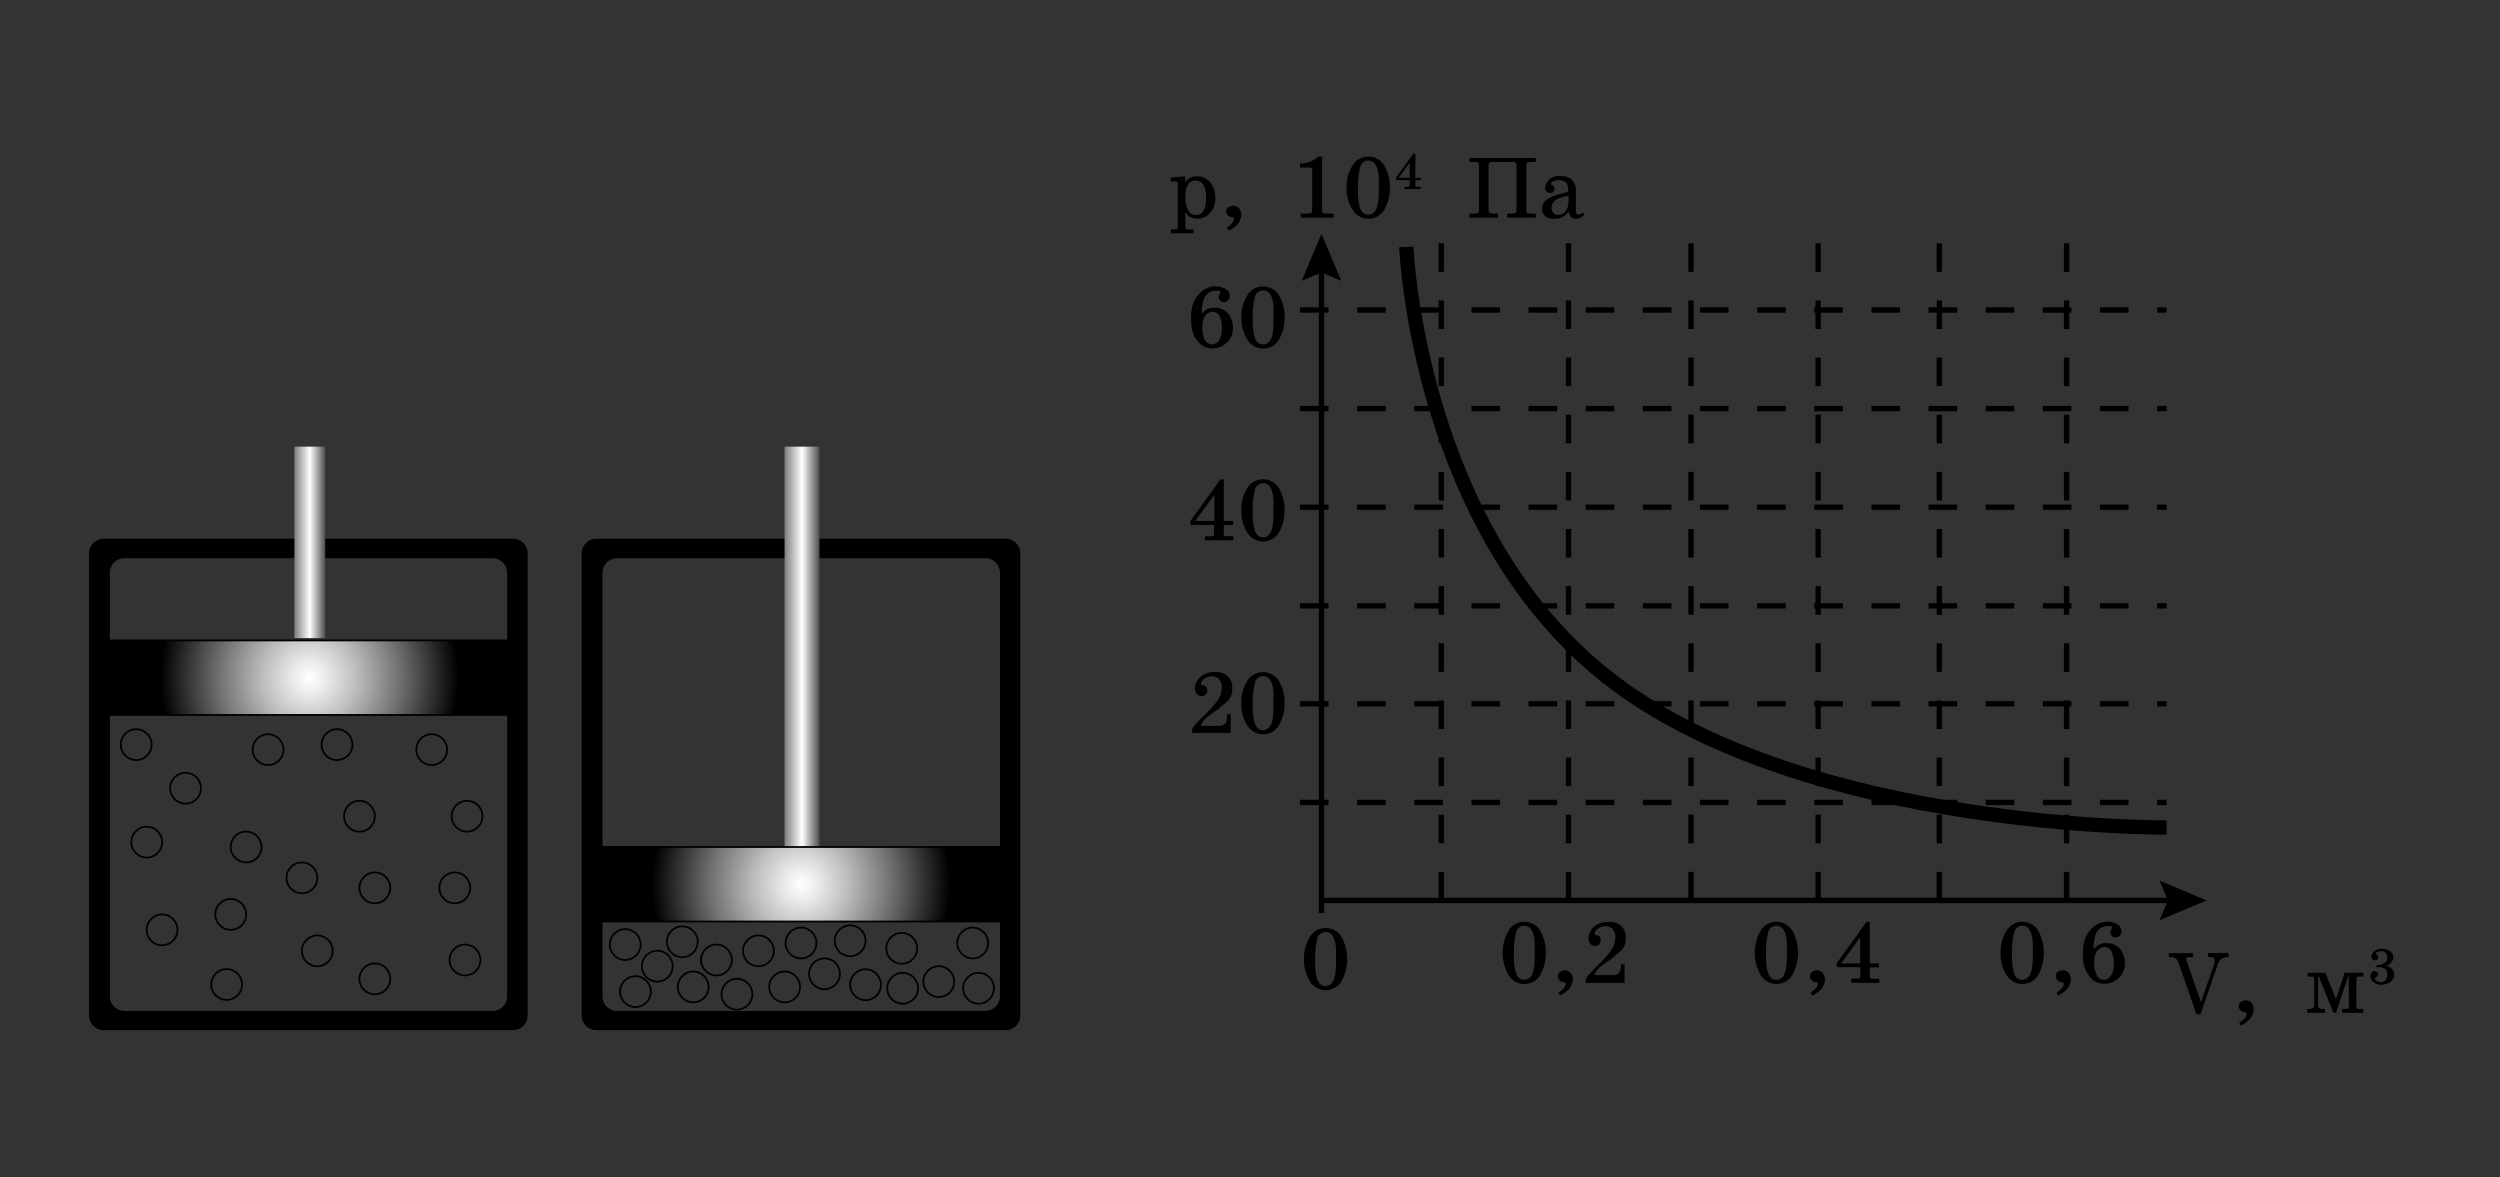 <svg xmlns="http://www.w3.org/2000/svg" xmlns:xlink="http://www.w3.org/1999/xlink" width="350" height="164.82" viewBox="0 0 350 164.82">
  <rect x="0" y="0" width="350" height="164.82" fill="#333333" stroke="none"/>
  <defs>
    <style>
      .cls-1, .cls-5, .cls-8 {
        fill: none;
      }

      .cls-1, .cls-2, .cls-3, .cls-4, .cls-5, .cls-8 {
        stroke: #000;
        stroke-miterlimit: 10;
      }

      .cls-1, .cls-2 {
        stroke-width: 0.75px;
      }

      .cls-2 {
        fill: #fff;
        stroke-dasharray: 4;
      }

      .cls-3, .cls-4, .cls-5 {
        stroke-width: 0.25px;
      }

      .cls-3 {
        fill: url(#Безымянный_градиент_7);
      }

      .cls-4 {
        fill: url(#Безымянный_градиент_7-2);
      }

      .cls-6 {
        fill: url(#Безымянный_градиент_17);
      }

      .cls-7 {
        fill: url(#Безымянный_градиент_17-2);
      }

      .cls-8 {
        stroke-width: 2px;
      }
    </style>
    <radialGradient id="Безымянный_градиент_7" data-name="Безымянный градиент 7" cx="43.32" cy="94.87" r="20.92" gradientUnits="userSpaceOnUse">
      <stop offset="0" stop-color="#fff"/>
      <stop offset="0.1" stop-color="#ededed"/>
      <stop offset="0.31" stop-color="#bebebe"/>
      <stop offset="0.6" stop-color="#727272"/>
      <stop offset="0.96" stop-color="#0b0b0b"/>
      <stop offset="1"/>
    </radialGradient>
    <radialGradient id="Безымянный_градиент_7-2" cx="112.14" cy="123.8" r="20.92" xlink:href="#Безымянный_градиент_7"/>
    <linearGradient id="Безымянный_градиент_17" data-name="Безымянный градиент 17" x1="41.22" y1="75.93" x2="45.53" y2="75.93" gradientUnits="userSpaceOnUse">
      <stop offset="0.01" stop-color="gray"/>
      <stop offset="0.5" stop-color="#fff"/>
      <stop offset="1" stop-color="#4d4d4d"/>
    </linearGradient>
    <linearGradient id="Безымянный_градиент_17-2" x1="109.84" y1="90.49" x2="114.73" y2="90.49" xlink:href="#Безымянный_градиент_17"/>
  </defs>
  <g id="Слой_2" data-name="Слой 2">
    <g>
      <g>
        <polyline class="cls-1" points="185.01 37.22 185.01 125.88 185.01 127.81"/>
        <polygon points="182.23 39.32 185.01 38.14 187.78 39.32 185.01 32.74 182.23 39.32"/>
      </g>
      <g>
        <line class="cls-1" x1="304.43" y1="126.06" x2="185.01" y2="126.06"/>
        <polygon points="302.33 123.28 303.51 126.06 302.33 128.84 308.91 126.06 302.33 123.28"/>
      </g>
      <line class="cls-2" x1="182" y1="43.4" x2="303.32" y2="43.4"/>
      <line class="cls-2" x1="182" y1="57.2" x2="303.32" y2="57.2"/>
      <line class="cls-2" x1="182" y1="71.01" x2="303.32" y2="71.01"/>
      <line class="cls-2" x1="182" y1="84.82" x2="303.32" y2="84.82"/>
      <line class="cls-2" x1="182" y1="98.53" x2="303.32" y2="98.53"/>
      <line class="cls-2" x1="182" y1="112.34" x2="303.32" y2="112.34"/>
      <line class="cls-2" x1="201.78" y1="126.06" x2="201.78" y2="30.47"/>
      <line class="cls-2" x1="219.59" y1="126.06" x2="219.59" y2="30.47"/>
      <line class="cls-2" x1="236.74" y1="126.06" x2="236.74" y2="30.47"/>
      <line class="cls-2" x1="254.54" y1="126.06" x2="254.54" y2="30.47"/>
      <line class="cls-2" x1="271.51" y1="126.06" x2="271.51" y2="30.47"/>
      <line class="cls-2" x1="289.32" y1="126.06" x2="289.32" y2="30.47"/>
      <g>
        <path d="M168.26,43.84h.07l.14-.13a1.92,1.92,0,0,1,1.59-.62,2.35,2.35,0,0,1,1.92.85,3.16,3.16,0,0,1,.63,2.05,2.71,2.71,0,0,1-.39,1.42,2.76,2.76,0,0,1-1.07,1,2.9,2.9,0,0,1-1.42.37,2.52,2.52,0,0,1-1.77-.71,3.73,3.73,0,0,1-1-1.66,4.66,4.66,0,0,1-.2-1.33v-.74a.54.54,0,0,0,0-.11l0-.34c0-.12,0-.27.06-.44a4.06,4.06,0,0,1,2.05-3.07,2.78,2.78,0,0,1,1.26-.29,2.92,2.92,0,0,1,1.32.29,1.14,1.14,0,0,1,.7,1.05.85.85,0,0,1-.23.62.81.81,0,0,1-.61.24.65.65,0,0,1-.51-.23.75.75,0,0,1-.19-.53.8.8,0,0,1,.12-.35.74.74,0,0,0,.12-.33v0c0-.09-.15-.14-.46-.14h-.14a1.77,1.77,0,0,0-1.73,1.19A5.11,5.11,0,0,0,168.26,43.84Zm.06,2a4,4,0,0,0,.26,1.51,1.2,1.2,0,0,0,1.13.86,1.06,1.06,0,0,0,.6-.18c.5-.33.74-1,.74-2.11a3.61,3.61,0,0,0-.24-1.51,1.14,1.14,0,0,0-1-.77l-.23,0C168.73,43.89,168.32,44.61,168.32,45.86Z"/>
        <path d="M176.83,48.8h0a2.54,2.54,0,0,1-2.18-1.23,5.33,5.33,0,0,1-.85-3.11,5.44,5.44,0,0,1,.84-3.14,2.54,2.54,0,0,1,2.19-1.22,2.59,2.59,0,0,1,2.36,1.49,5.83,5.83,0,0,1,.66,2.87,5.91,5.91,0,0,1-.67,2.85A2.56,2.56,0,0,1,176.83,48.8Zm0-.58c.66,0,1.1-.46,1.32-1.39a11.2,11.2,0,0,0,.15-2.18v-1q0-.3,0-.72c-.13-1.52-.61-2.27-1.44-2.27a1.16,1.16,0,0,0-1.19,1,10.64,10.64,0,0,0-.29,2.5v.62a9,9,0,0,0,.18,2.08C175.75,47.79,176.19,48.22,176.83,48.22Z"/>
        <path d="M171.33,67.11v5.82h1.3v.56h-1.3v1.24a.31.31,0,0,0,.34.35h1v.56H168.7v-.56h.93c.22,0,.33-.12.33-.35V73.49h-3.3v-.56l4.2-5.82Zm-4,5.82H170V69.28Z"/>
        <path d="M176.81,75.8h0a2.54,2.54,0,0,1-2.17-1.23,5.33,5.33,0,0,1-.85-3.11,5.51,5.51,0,0,1,.83-3.14,2.56,2.56,0,0,1,2.19-1.22,2.6,2.6,0,0,1,2.37,1.49,5.83,5.83,0,0,1,.66,2.87,5.91,5.91,0,0,1-.67,2.85A2.57,2.57,0,0,1,176.81,75.8Zm0-.58c.67,0,1.11-.46,1.32-1.39a10.29,10.29,0,0,0,.16-2.18v-1a6.75,6.75,0,0,0,0-.72c-.13-1.52-.6-2.27-1.44-2.27a1.15,1.15,0,0,0-1.18,1,10.14,10.14,0,0,0-.29,2.5v.62a9,9,0,0,0,.18,2.08Q175.85,75.22,176.81,75.22Z"/>
        <path d="M171.79,100.24V100h.51v2.61h-5.4v-.49a2.69,2.69,0,0,1,.53-.78l.73-.76c.29-.28.67-.67,1.14-1.16A9.76,9.76,0,0,0,170.5,98a3.21,3.21,0,0,0,.55-1.75,1.7,1.7,0,0,0-.36-1.13,1.26,1.26,0,0,0-1-.43,1.88,1.88,0,0,0-1,.3,1,1,0,0,0-.56.81c0,.08.08.12.25.14a.72.72,0,0,1,.46.19.76.76,0,0,1,.17.5v.07a.77.77,0,0,1-.77.76.85.85,0,0,1-.69-.32,1.17,1.17,0,0,1-.26-.76,2.17,2.17,0,0,1,.82-1.64,2.65,2.65,0,0,1,1.86-.64,3.15,3.15,0,0,1,.44,0,2.07,2.07,0,0,1,2.1,2.25A2.3,2.3,0,0,1,172,98a5,5,0,0,1-.72.66c-.18.14-.43.36-.77.65-.91.64-1.44,1-1.58,1.15a2.71,2.71,0,0,0-.84,1.16h2.53a1.12,1.12,0,0,0,.94-.35A1.61,1.61,0,0,0,171.79,100.24Z"/>
        <path d="M176.81,102.8h0a2.54,2.54,0,0,1-2.17-1.23,5.33,5.33,0,0,1-.85-3.11,5.51,5.51,0,0,1,.83-3.14,2.56,2.56,0,0,1,2.19-1.22,2.6,2.6,0,0,1,2.37,1.49,5.83,5.83,0,0,1,.66,2.87,5.91,5.91,0,0,1-.67,2.85A2.57,2.57,0,0,1,176.81,102.8Zm0-.58c.67,0,1.11-.46,1.32-1.39a10.29,10.29,0,0,0,.16-2.18v-1a6.75,6.75,0,0,0,0-.72c-.13-1.52-.6-2.27-1.44-2.27a1.15,1.15,0,0,0-1.18,1,10.14,10.14,0,0,0-.29,2.5v.62a9,9,0,0,0,.18,2.08Q175.85,102.22,176.81,102.22Z"/>
      </g>
      <path d="M185.57,138.62h0a2.56,2.56,0,0,1-2.18-1.23,6.18,6.18,0,0,1,0-6.24,2.54,2.54,0,0,1,2.19-1.23,2.59,2.59,0,0,1,2.36,1.49,6.5,6.5,0,0,1,0,5.73A2.56,2.56,0,0,1,185.57,138.62Zm0-.57c.66,0,1.1-.47,1.32-1.4a11.06,11.06,0,0,0,.15-2.18v-1q0-.28,0-.72c-.13-1.51-.61-2.27-1.44-2.27a1.17,1.17,0,0,0-1.19,1,10.76,10.76,0,0,0-.29,2.5v.62a8.92,8.92,0,0,0,.18,2.08C184.5,137.61,184.93,138.05,185.57,138.05Z"/>
      <g>
        <path d="M213.39,137.75h0a2.54,2.54,0,0,1-2.18-1.23,6.18,6.18,0,0,1,0-6.24,2.53,2.53,0,0,1,2.19-1.23,2.59,2.59,0,0,1,2.36,1.49,6.48,6.48,0,0,1,0,5.72A2.55,2.55,0,0,1,213.39,137.75Zm0-.58c.66,0,1.1-.46,1.32-1.39a11.2,11.2,0,0,0,.15-2.18v-1c0-.2,0-.43,0-.72-.13-1.52-.61-2.27-1.44-2.27a1.16,1.16,0,0,0-1.19,1,10.64,10.64,0,0,0-.29,2.5v.62a9,9,0,0,0,.18,2.08C212.32,136.74,212.75,137.17,213.39,137.17Z"/>
        <path d="M218.44,139.39v0l-.27-.39.59-.48a1.22,1.22,0,0,0,.45-.81c0-.12-.1-.19-.3-.22h0a.75.75,0,0,1-.57-.25.82.82,0,0,1-.23-.58.69.69,0,0,1,.3-.61,1.29,1.29,0,0,1,.69-.2,1,1,0,0,1,.8.37,1.47,1.47,0,0,1,.3.89.51.51,0,0,1,0,.16A2.45,2.45,0,0,1,219,139,5.09,5.09,0,0,1,218.44,139.39Z"/>
        <path d="M226.92,135.19V135h.52v2.61H222v-.49a2.5,2.5,0,0,1,.53-.78l.73-.76c.29-.28.67-.67,1.14-1.16a9.76,9.76,0,0,0,1.2-1.44,3.21,3.21,0,0,0,.55-1.75,1.72,1.72,0,0,0-.36-1.13,1.27,1.27,0,0,0-1-.43,1.85,1.85,0,0,0-1,.3,1,1,0,0,0-.56.81c0,.08.08.12.25.14a.72.72,0,0,1,.45.19.71.71,0,0,1,.17.5v.08a.73.73,0,0,1-.22.54.77.77,0,0,1-.55.21.87.87,0,0,1-.69-.32,1.16,1.16,0,0,1-.25-.76,2.19,2.19,0,0,1,.81-1.64,2.65,2.65,0,0,1,1.86-.64,3.15,3.15,0,0,1,.45,0,2.07,2.07,0,0,1,2.1,2.25,2.3,2.3,0,0,1-.48,1.57,6.49,6.49,0,0,1-.72.66c-.18.14-.44.36-.77.65-.91.64-1.44,1-1.59,1.15a2.71,2.71,0,0,0-.84,1.16h2.54a1.1,1.1,0,0,0,.93-.35A1.61,1.61,0,0,0,226.92,135.19Z"/>
      </g>
      <g>
        <path d="M248.69,137.75h0a2.54,2.54,0,0,1-2.18-1.23,6.18,6.18,0,0,1,0-6.24,2.53,2.53,0,0,1,2.19-1.23,2.59,2.59,0,0,1,2.36,1.49,6.48,6.48,0,0,1,0,5.72A2.55,2.55,0,0,1,248.69,137.75Zm0-.58c.66,0,1.1-.46,1.32-1.39a11.2,11.2,0,0,0,.15-2.18v-1c0-.2,0-.43,0-.72-.13-1.52-.61-2.27-1.44-2.27a1.16,1.16,0,0,0-1.19,1,10.64,10.64,0,0,0-.29,2.5v.62a9,9,0,0,0,.18,2.08C247.62,136.74,248.05,137.17,248.69,137.17Z"/>
        <path d="M253.74,139.39v0l-.27-.39.59-.48a1.22,1.22,0,0,0,.45-.81c0-.12-.1-.19-.3-.22h0a.75.75,0,0,1-.57-.25.82.82,0,0,1-.23-.58.69.69,0,0,1,.3-.61,1.29,1.29,0,0,1,.69-.2,1,1,0,0,1,.8.37,1.47,1.47,0,0,1,.3.89.51.51,0,0,1,0,.16,2.45,2.45,0,0,1-1.1,1.7A5.09,5.09,0,0,1,253.74,139.39Z"/>
        <path d="M261.77,129.06v5.82h1.29v.56h-1.29v1.24c0,.23.11.35.33.35h1v.56h-3.92V137h.92a.31.31,0,0,0,.34-.35v-1.24h-3.3v-.56l4.2-5.82Zm-4,5.82h2.65v-3.65Z"/>
      </g>
      <g>
        <path d="M283.12,137.75h0a2.54,2.54,0,0,1-2.18-1.23,5.33,5.33,0,0,1-.85-3.11,5.46,5.46,0,0,1,.83-3.13,2.55,2.55,0,0,1,2.2-1.23,2.59,2.59,0,0,1,2.36,1.49,6.48,6.48,0,0,1,0,5.72A2.56,2.56,0,0,1,283.12,137.75Zm0-.58c.66,0,1.1-.46,1.31-1.39a10.29,10.29,0,0,0,.16-2.18v-1a6.89,6.89,0,0,0,0-.72c-.12-1.52-.6-2.27-1.43-2.27a1.15,1.15,0,0,0-1.19,1,10.14,10.14,0,0,0-.29,2.5v.62a9,9,0,0,0,.18,2.08C282,136.74,282.47,137.17,283.12,137.17Z"/>
        <path d="M288.17,139.39v0l-.27-.39.59-.48a1.2,1.2,0,0,0,.44-.81c0-.12-.1-.19-.3-.22h0a.74.74,0,0,1-.57-.25.78.78,0,0,1-.24-.58.7.7,0,0,1,.31-.61,1.24,1.24,0,0,1,.69-.2,1,1,0,0,1,.79.37,1.41,1.41,0,0,1,.3.89.62.62,0,0,1,0,.16,2.48,2.48,0,0,1-1.1,1.7A5.09,5.09,0,0,1,288.17,139.39Z"/>
        <path d="M293.12,132.79h.07a.64.64,0,0,0,.15-.13,1.92,1.92,0,0,1,1.58-.62,2.33,2.33,0,0,1,1.92.85,3.1,3.1,0,0,1,.64,2.05,2.63,2.63,0,0,1-.4,1.42,2.69,2.69,0,0,1-1.07,1,2.87,2.87,0,0,1-1.42.37,2.54,2.54,0,0,1-1.77-.71,3.81,3.81,0,0,1-1-1.66,4.3,4.3,0,0,1-.21-1.33v-.74a.89.89,0,0,0,0-.11l0-.33q0-.19.06-.45a4.09,4.09,0,0,1,2.05-3.07,2.78,2.78,0,0,1,1.26-.29,2.86,2.86,0,0,1,1.32.29,1.13,1.13,0,0,1,.7,1.05.85.85,0,0,1-.23.62.79.79,0,0,1-.61.24.64.64,0,0,1-.5-.22.71.71,0,0,1-.08-.89.74.74,0,0,0,.12-.33v0c0-.09-.15-.14-.45-.14h-.15a1.76,1.76,0,0,0-1.72,1.19A5.33,5.33,0,0,0,293.12,132.79Zm.06,2a3.81,3.81,0,0,0,.27,1.51,1.18,1.18,0,0,0,1.12.86,1,1,0,0,0,.6-.18,2.39,2.39,0,0,0,.75-2.11,3.61,3.61,0,0,0-.24-1.51,1.16,1.16,0,0,0-1.05-.77l-.22,0C293.59,132.84,293.18,133.56,293.18,134.81Z"/>
      </g>
      <g>
        <path d="M164.45,25.4h-.53v-.54l2-.17v.86a1.85,1.85,0,0,1,1.58-.86,2.33,2.33,0,0,1,2,.93,3.44,3.44,0,0,1,.65,2.15,3,3,0,0,1-.71,2,2.41,2.41,0,0,1-1.91.85,1.84,1.84,0,0,1-.9-.24,1.77,1.77,0,0,1-.67-.63h-.1l.09.5v1.5a.38.38,0,0,0,.09.3.54.54,0,0,0,.33.07h.7v.54h-3.14v-.54h.53c.29,0,.43-.13.43-.38V25.79a.42.42,0,0,0-.09-.32A.69.69,0,0,0,164.45,25.4Zm1.49,2.19v.12a3.67,3.67,0,0,0,.3,1.51,1.22,1.22,0,0,0,1.15.86l.28,0c.79-.12,1.18-.91,1.18-2.37a3.47,3.47,0,0,0-.3-1.7,1.31,1.31,0,0,0-1.16-.73,1.28,1.28,0,0,0-.48.09C166.26,25.63,165.94,26.37,165.94,27.59Z"/>
        <path d="M172,32.27v0l-.26-.38.59-.48a1.26,1.26,0,0,0,.44-.82q0-.16-.3-.21h0a.79.79,0,0,1-.57-.25.85.85,0,0,1-.23-.58A.69.69,0,0,1,172,29a1.24,1.24,0,0,1,.69-.2,1,1,0,0,1,.79.38,1.36,1.36,0,0,1,.3.88.72.72,0,0,1,0,.17,2.45,2.45,0,0,1-1.11,1.69A7,7,0,0,1,172,32.27Z"/>
        <path d="M184.56,21.93h.54v7.44c0,.22,0,.36.13.43a.8.8,0,0,0,.47.1h1v.57h-4.59V29.9h1a.78.78,0,0,0,.47-.1c.09-.07.13-.21.13-.43V23.82c0-.25-.13-.37-.41-.37H182v-.57A3.68,3.68,0,0,0,184.56,21.93Z"/>
        <path d="M191.56,30.62h0a2.52,2.52,0,0,1-2.18-1.23,5.31,5.31,0,0,1-.85-3.11,5.4,5.4,0,0,1,.84-3.13,2.53,2.53,0,0,1,2.19-1.23,2.59,2.59,0,0,1,2.36,1.49,5.83,5.83,0,0,1,.66,2.87,5.84,5.84,0,0,1-.67,2.86A2.57,2.57,0,0,1,191.56,30.62Zm0-.57c.66,0,1.1-.47,1.32-1.4a11.06,11.06,0,0,0,.15-2.18v-1q0-.29,0-.72c-.13-1.51-.61-2.27-1.44-2.27a1.16,1.16,0,0,0-1.19,1,10.76,10.76,0,0,0-.29,2.5v.62a8.92,8.92,0,0,0,.18,2.08C190.48,29.61,190.92,30.05,191.56,30.05Z"/>
        <path d="M198.15,21.5v3.39h.76v.33h-.76v.72a.18.18,0,0,0,.2.2h.56v.33h-2.29v-.33h.54c.13,0,.19-.07.19-.2v-.72h-1.92v-.33l2.45-3.39Zm-2.34,3.39h1.54V22.76Z"/>
        <path d="M209.73,29.9v.57h-4V29.9h.72a.86.86,0,0,0,.48-.1c.09-.07.13-.21.13-.43V23.21c0-.22,0-.36-.13-.43a.83.83,0,0,0-.49-.1h-.72v-.57H215v.57h-.71a.82.82,0,0,0-.48.1.57.57,0,0,0-.12.43v6.16c0,.22,0,.36.13.43a.78.78,0,0,0,.47.1H215v.57h-4V29.9h.71a.8.8,0,0,0,.47-.1.52.52,0,0,0,.14-.43V23.21a.56.56,0,0,0-.13-.43.82.82,0,0,0-.48-.1H209a.76.76,0,0,0-.47.1c-.09.06-.13.2-.13.43v6.16a.56.56,0,0,0,.13.43.8.8,0,0,0,.47.1Z"/>
        <path d="M221.6,29.78l.23.25a4.68,4.68,0,0,1-.42.38,1.48,1.48,0,0,1-.81.21.86.86,0,0,1-.67-.26,1.59,1.59,0,0,1-.3-.69h-.07a2.17,2.17,0,0,1-2,.95,1.79,1.79,0,0,1-1.16-.3,1.39,1.39,0,0,1-.52-1.13c0-1.08,1.22-1.85,3.65-2.29v-.48c0-.79-.44-1.19-1.32-1.19h-.07a1.63,1.63,0,0,0-.62.14c-.24.11-.37.23-.37.37s.08.1.24.2a.5.5,0,0,1,.24.47.62.62,0,0,1-.17.44A.59.59,0,0,1,217,27h0a.68.68,0,0,1-.48-.19.67.67,0,0,1-.2-.48,1.32,1.32,0,0,1,.11-.55,1.9,1.9,0,0,1,2-1.12,2.37,2.37,0,0,1,1.46.35,2,2,0,0,1,.73,1.68v2.83c0,.36.15.53.42.53A1.24,1.24,0,0,0,221.6,29.78Zm-2-1.44v-.92a4.66,4.66,0,0,0-1.5.43,1.33,1.33,0,0,0-.88,1.15,1.26,1.26,0,0,0,.22.75.82.82,0,0,0,.68.33,1.33,1.33,0,0,0,1.1-.55A1.94,1.94,0,0,0,219.55,28.34Z"/>
      </g>
      <g>
        <path d="M306.2,134.73l1.94,5.57,1.66-4.79a2,2,0,0,0,.25-1v-.11a.36.36,0,0,0-.15-.28.45.45,0,0,0-.31-.13h-.47v-.56H312V134h-.17a1.33,1.33,0,0,0-1.25.78,3.29,3.29,0,0,0-.18.42s0,0,0,.07L308.06,142h-.55l-2.44-7a1.8,1.8,0,0,0-.37-.72A1,1,0,0,0,304,134h-.37v-.56H307V134h-.6c-.22,0-.33.09-.33.28A1.08,1.08,0,0,0,306.2,134.73Z"/>
        <path d="M313.76,143.59v0l-.27-.38.59-.48a1.24,1.24,0,0,0,.45-.82c0-.11-.1-.18-.3-.22h0a.78.78,0,0,1-.57-.24.79.79,0,0,1-.23-.58.68.68,0,0,1,.3-.61,1.2,1.2,0,0,1,.69-.21,1,1,0,0,1,.79.38,1.38,1.38,0,0,1,.3.88.72.72,0,0,1,0,.17,2.47,2.47,0,0,1-1.1,1.69A7,7,0,0,1,313.76,143.59Z"/>
        <path d="M323.07,136.72v-.54h2.47l1.5,3.7h0l1.21-3.7h2.62v.54h-.54a.68.68,0,0,0-.35.07.42.42,0,0,0-.09.32v3.75a.39.39,0,0,0,.09.31.48.48,0,0,0,.32.08h.57v.54h-3v-.54h.55a.48.48,0,0,0,.32-.08c.06,0,.09-.15.09-.31v-4.14h-.1l-1.68,5.07h-.36l-2.06-5.07h-.1v4a.47.47,0,0,0,.23.45,1.14,1.14,0,0,0,.54.09h.2v.54h-2.48v-.54h.15c.55,0,.82-.19.82-.55v-3.59a.42.42,0,0,0-.09-.32.69.69,0,0,0-.34-.07Z"/>
        <path d="M332.91,135.41h-.2v-.32h.13a1.61,1.61,0,0,0,1.14-.39.9.9,0,0,0,.23-.66,1,1,0,0,0-.21-.64.78.78,0,0,0-.61-.24,1.46,1.46,0,0,0-.49.09c-.2.08-.31.16-.31.27l.18.15a.38.38,0,0,1,.17.25v.15a.35.35,0,0,1-.13.27.49.49,0,0,1-.31.11h0a.52.52,0,0,1-.36-.14A.41.41,0,0,1,332,134a1,1,0,0,1,.47-.86,1.66,1.66,0,0,1,1-.3,1.89,1.89,0,0,1,1.07.3,1.06,1.06,0,0,1,.52.92,1.12,1.12,0,0,1-.36.77,1,1,0,0,1-.74.37h0v0a1.36,1.36,0,0,1,.87.4,1.15,1.15,0,0,1,.35.85,1.24,1.24,0,0,1-.57,1.05,2.08,2.08,0,0,1-1.19.35,1.58,1.58,0,0,1-1.4-.66.76.76,0,0,1-.16-.42c0-.54.2-.81.61-.81a.46.46,0,0,1,.36.15.56.56,0,0,1,.14.38l-.08.08a4,4,0,0,0-.35.36l-.09.09c0,.13.12.24.35.36a1.32,1.32,0,0,0,.55.14h0a.74.74,0,0,0,.65-.33,1.12,1.12,0,0,0,.22-.72,1,1,0,0,0-.24-.77A1.51,1.51,0,0,0,332.91,135.41Z"/>
      </g>
    </g>
    <g>
      <rect class="cls-3" x="14.19" y="89.66" width="58.25" height="10.43"/>
      <rect class="cls-4" x="83.02" y="118.58" width="58.25" height="10.43"/>
      <path d="M71.82,75.42H14.53a2.05,2.05,0,0,0-2.06,2v64.75a2.05,2.05,0,0,0,2.06,2.05H71.82a2.05,2.05,0,0,0,2.05-2.05V77.47A2.05,2.05,0,0,0,71.82,75.42ZM71,139.48A2.05,2.05,0,0,1,69,141.53H17.38a2.05,2.05,0,0,1-2-2.05V80.21a2.05,2.05,0,0,1,2-2.06H69A2.06,2.06,0,0,1,71,80.21Z"/>
      <path d="M140.79,75.42H83.5a2.05,2.05,0,0,0-2.06,2v64.75a2.05,2.05,0,0,0,2.06,2.05h57.29a2.05,2.05,0,0,0,2.05-2.05V77.47A2.05,2.05,0,0,0,140.79,75.42Zm-.8,64.06a2.05,2.05,0,0,1-2.06,2.05H86.35a2.05,2.05,0,0,1-2-2.05V80.21a2.05,2.05,0,0,1,2-2.06h51.58A2.06,2.06,0,0,1,140,80.21Z"/>
      <circle class="cls-5" cx="19.07" cy="104.25" r="2.16"/>
      <circle class="cls-5" cx="25.98" cy="110.35" r="2.16"/>
      <circle class="cls-5" cx="37.53" cy="104.95" r="2.16"/>
      <circle class="cls-5" cx="47.18" cy="104.25" r="2.16"/>
      <circle class="cls-5" cx="87.53" cy="132.24" r="2.16"/>
      <circle class="cls-5" cx="92.02" cy="135.27" r="2.16"/>
      <circle class="cls-5" cx="88.96" cy="138.83" r="2.16"/>
      <circle class="cls-5" cx="95.52" cy="131.85" r="2.16"/>
      <circle class="cls-5" cx="100.3" cy="134.4" r="2.16"/>
      <circle class="cls-5" cx="97.05" cy="138.17" r="2.16"/>
      <circle class="cls-5" cx="103.17" cy="139.19" r="2.16"/>
      <circle class="cls-5" cx="106.18" cy="133.12" r="2.16"/>
      <circle class="cls-5" cx="109.85" cy="138.17" r="2.16"/>
      <circle class="cls-5" cx="112.14" cy="132.02" r="2.16"/>
      <circle class="cls-5" cx="115.43" cy="136.33" r="2.16"/>
      <circle class="cls-5" cx="119.02" cy="131.71" r="2.16"/>
      <circle class="cls-5" cx="121.18" cy="137.86" r="2.16"/>
      <circle class="cls-5" cx="126.24" cy="132.77" r="2.16"/>
      <circle class="cls-5" cx="126.37" cy="138.36" r="2.16"/>
      <circle class="cls-5" cx="131.43" cy="137.43" r="2.16"/>
      <circle class="cls-5" cx="136.18" cy="132.02" r="2.16"/>
      <circle class="cls-5" cx="137" cy="138.36" r="2.16"/>
      <circle class="cls-5" cx="60.44" cy="104.95" r="2.16"/>
      <circle class="cls-5" cx="65.39" cy="114.27" r="2.16"/>
      <circle class="cls-5" cx="50.32" cy="114.27" r="2.16"/>
      <circle class="cls-5" cx="34.46" cy="118.58" r="2.16"/>
      <circle class="cls-5" cx="20.54" cy="117.9" r="2.16"/>
      <circle class="cls-5" cx="42.27" cy="122.9" r="2.16"/>
      <circle class="cls-5" cx="52.48" cy="124.3" r="2.16"/>
      <circle class="cls-5" cx="63.67" cy="124.3" r="2.16"/>
      <circle class="cls-5" cx="32.3" cy="128.02" r="2.16"/>
      <circle class="cls-5" cx="22.69" cy="130.18" r="2.16"/>
      <circle class="cls-5" cx="31.73" cy="137.83" r="2.16"/>
      <circle class="cls-5" cx="44.42" cy="133.12" r="2.16"/>
      <circle class="cls-5" cx="52.48" cy="137.04" r="2.16"/>
      <circle class="cls-5" cx="65.1" cy="134.4" r="2.16"/>
      <rect class="cls-6" x="41.22" y="62.53" width="4.31" height="26.8"/>
      <rect class="cls-7" x="109.84" y="62.53" width="4.89" height="55.92"/>
    </g>
  </g>
  <g id="Слой_3" data-name="Слой 3">
    <path class="cls-8" d="M196.88,34.57s1.63,40.31,29.12,61,77.32,20.28,77.32,20.28"/>
  </g>
</svg>
